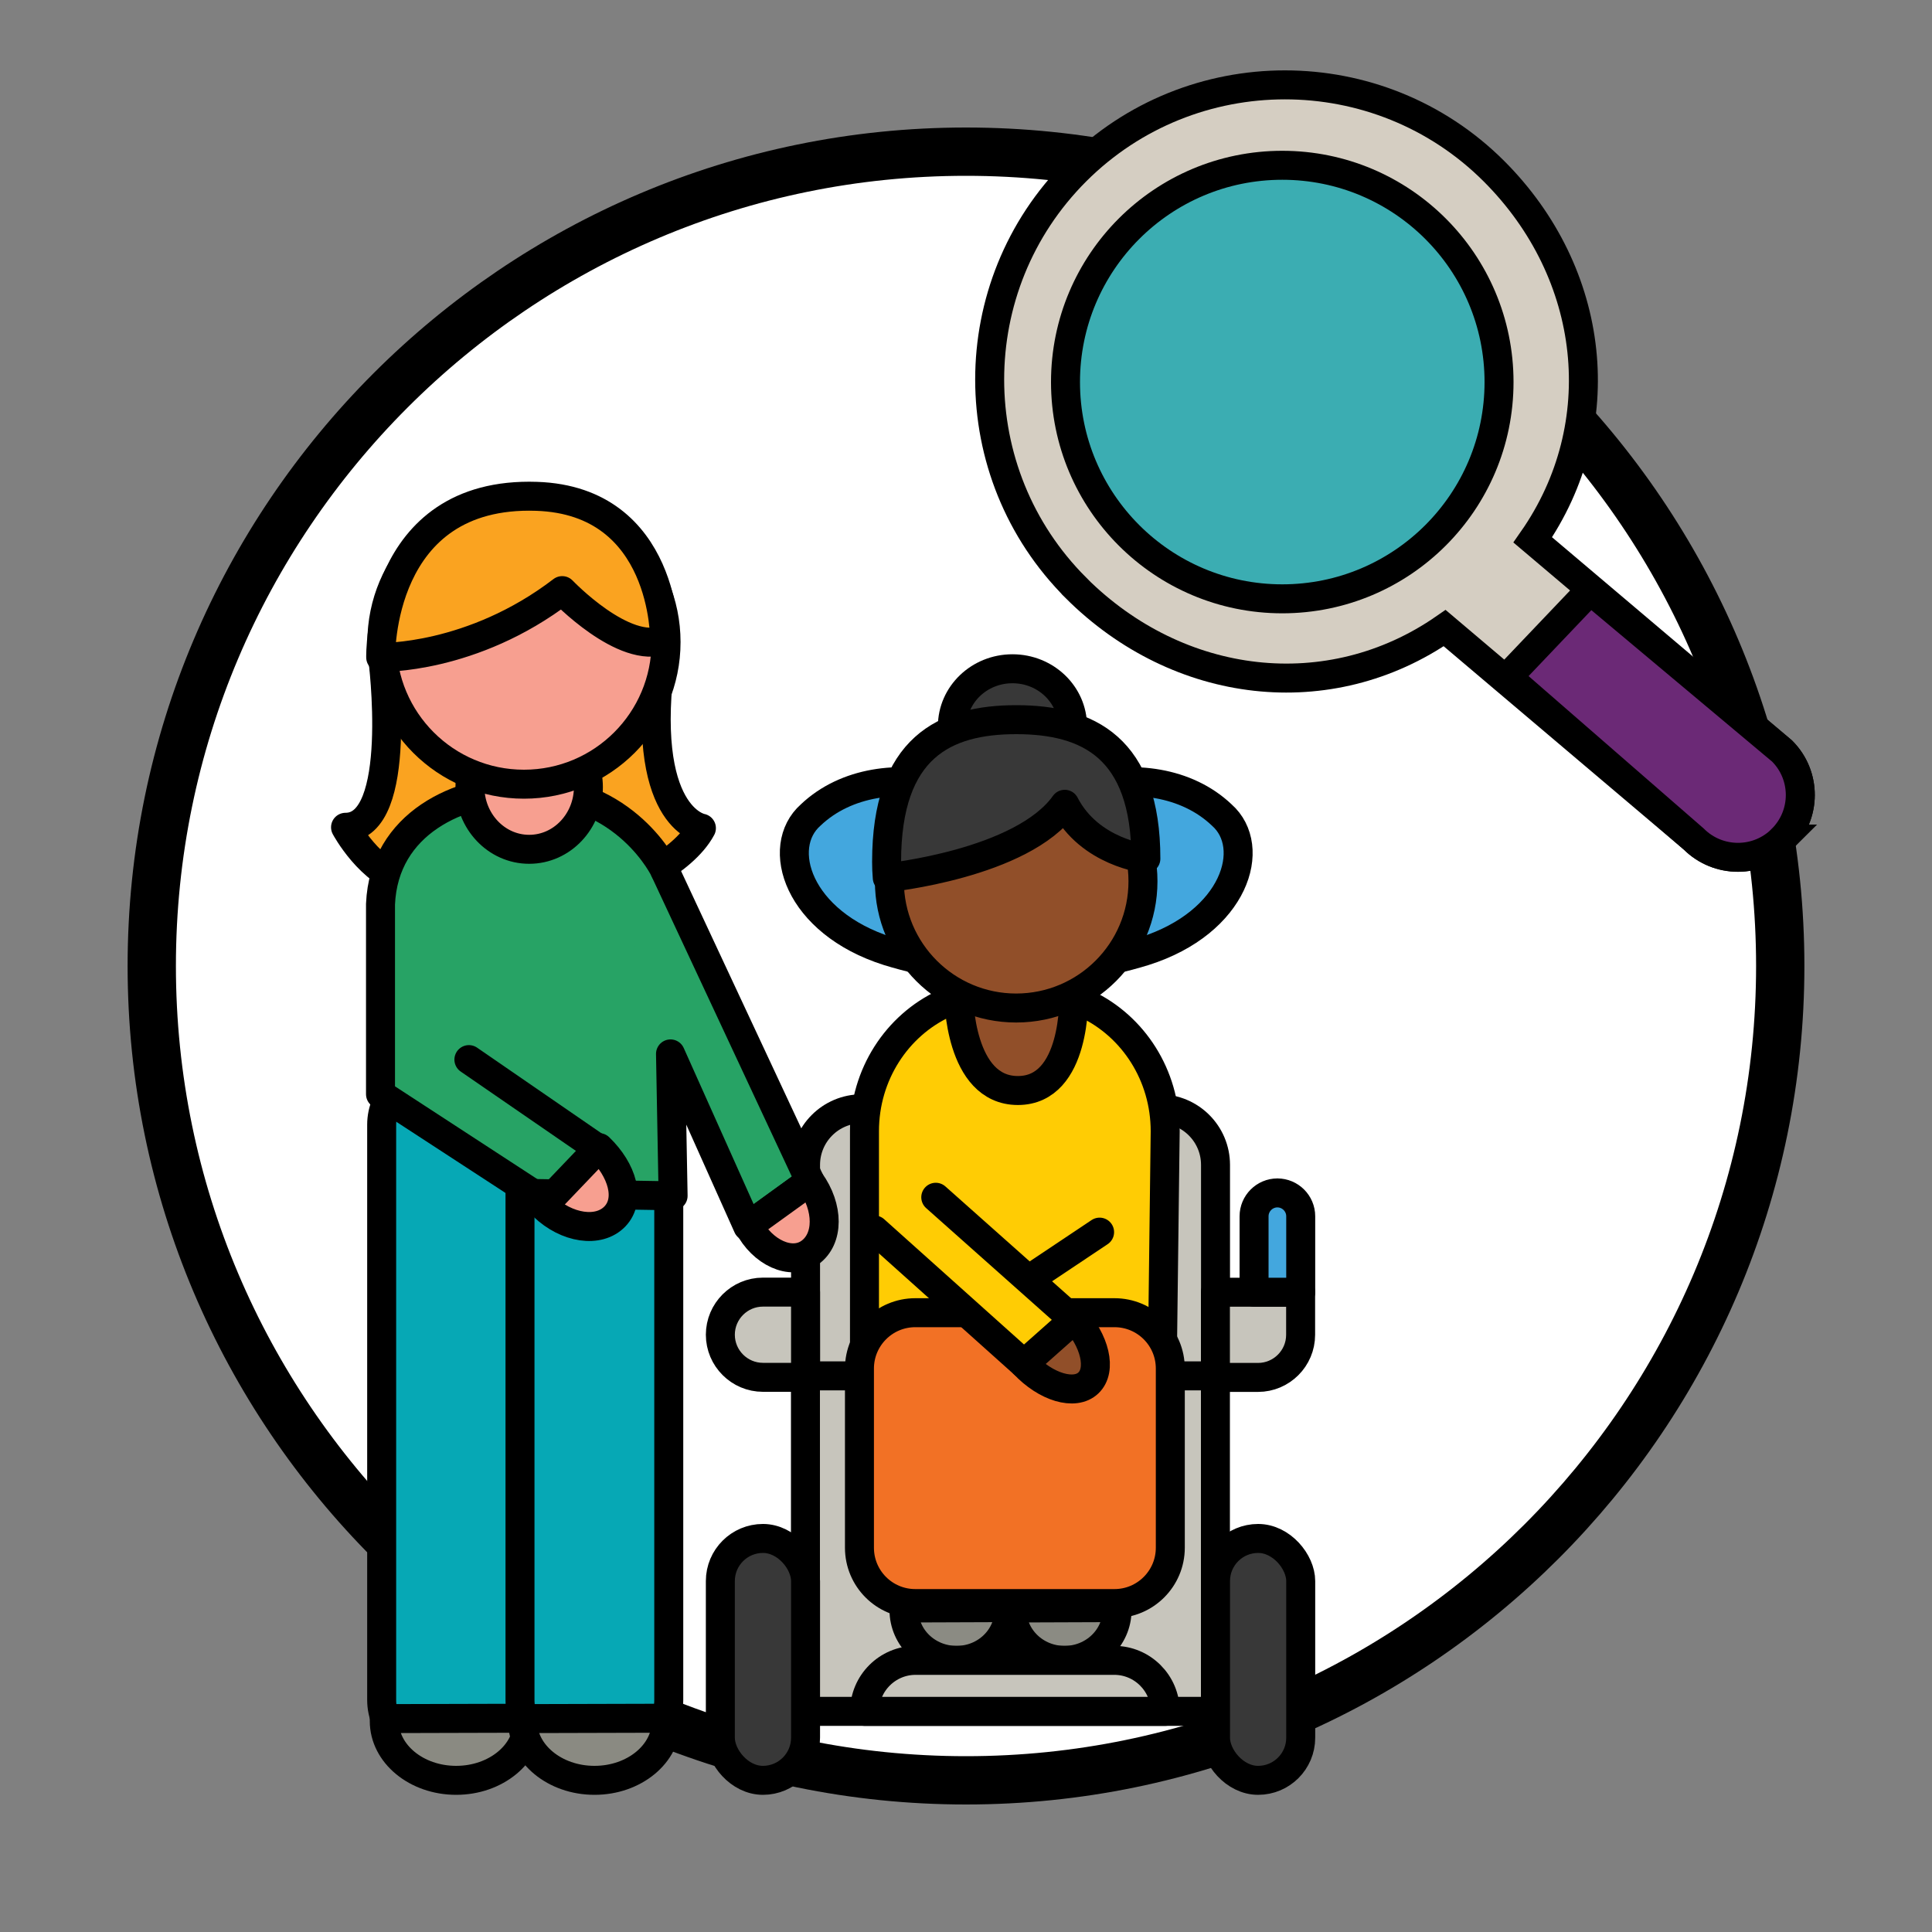 <svg viewBox="0 0 200 200" xmlns="http://www.w3.org/2000/svg" xmlns:xlink="http://www.w3.org/1999/xlink" overflow="hidden"><rect x="0" y="0" width="200" height="200" fill="#808080" stroke="none"/><defs></defs><g id="Circle_guides"><path d="M100 15.7C53.52 15.7 15.71 53.52 15.71 100 15.71 146.48 53.52 184.3 100 184.3 146.48 184.3 184.29 146.48 184.29 100 184.29 53.52 146.48 15.7 100 15.7" id="Circle" stroke="#000000" stroke-width="5" stroke-linejoin="round" fill="#FFFFFF" fill-rule="evenodd"/></g><g id="Icon"><g id="support_person_support_person_with_extra_needs_extensive_needs_more_support_Cerebal_Palsy"><path d="M89.2 114.78 120.02 114.78C123.23 114.78 125.83 117.38 125.83 120.59L125.83 142.58 83.39 142.58 83.39 120.59C83.39 117.38 85.99 114.78 89.2 114.78Z" stroke="#000000" stroke-width="3" stroke-linecap="round" stroke-linejoin="round" fill="#C7C5BC"/><rect x="83.38" y="142.43" width="42.44" height="34.73" stroke="#000000" stroke-width="3" stroke-linecap="round" stroke-linejoin="round" fill="#C7C5BC"/><path d="M112.5 81.52C107.78 82.89 102.62 82.89 97.9 81.52 93.18 80.25 87.6 80.87 83.92 84.37 83.92 84.37 83.92 84.37 83.92 84.37 80.18 87.68 82.55 95.49 91.95 98.47 100.48 101.1 109.92 101.1 118.45 98.47 127.86 95.49 130.22 87.68 126.48 84.37 126.48 84.37 126.48 84.37 126.48 84.37 122.8 80.87 117.21 80.25 112.5 81.52Z" stroke="#000000" stroke-width="3" stroke-linecap="round" stroke-linejoin="round" fill="#43A7DE" fill-rule="evenodd"/><path d="M120.2 151.03 120.62 117.11C120.62 111.28 117.3 106.25 112.5 103.96L97.74 103.89C92.87 106.15 89.49 111.22 89.49 117.1L89.49 151.88" stroke="#000000" stroke-width="3" stroke-linecap="round" stroke-linejoin="round" fill="#FFCC04" fill-rule="evenodd"/><path d="M94.75 166 115.37 166C118.56 166 121.15 163.41 121.15 160.22L121.15 141.67C121.15 138.47 118.56 135.89 115.37 135.89L94.75 135.89C91.56 135.89 88.97 138.48 88.97 141.67L88.97 160.22C88.97 163.42 91.56 166 94.75 166" stroke="#000000" stroke-width="3" stroke-linecap="round" stroke-linejoin="round" fill="#F27125" fill-rule="evenodd"/><path d="M104.77 166.45C104.77 166.52 104.77 166.6 104.77 166.67 104.77 169.55 107.2 171.88 110.2 171.88 113.2 171.88 115.64 169.55 115.64 166.67 115.64 166.58 115.64 166.5 115.64 166.42L104.78 166.46Z" stroke="#000000" stroke-width="3" stroke-linecap="round" stroke-linejoin="round" fill="#8B8B83" fill-rule="evenodd"/><path d="M93.58 166.45C93.58 166.52 93.58 166.6 93.58 166.67 93.58 169.55 96.01 171.88 99.02 171.88 102.03 171.88 104.45 169.55 104.45 166.67 104.45 166.58 104.45 166.5 104.45 166.42L93.59 166.46Z" stroke="#000000" stroke-width="3" stroke-linecap="round" stroke-linejoin="round" fill="#8B8B83" fill-rule="evenodd"/><path d="M111.15 103.16C111.15 103.16 111.46 112.89 105.37 112.89 99.28 112.89 99.25 103.16 99.25 103.16" stroke="#000000" stroke-width="3" stroke-linecap="round" stroke-linejoin="round" fill="#914F29" fill-rule="evenodd"/><path d="M105.2 104.35C97.95 104.35 92.07 98.47 92.07 91.23 92.07 83.99 97.95 78.1 105.2 78.1 112.45 78.1 118.32 83.98 118.32 91.23 118.32 98.47 112.45 104.34 105.2 104.35" stroke="#000000" stroke-width="3" stroke-linecap="round" stroke-linejoin="round" fill="#914F29" fill-rule="evenodd"/><path d="M98.59 75.48C98.59 75.38 98.59 75.29 98.59 75.19 98.59 71.9 101.37 69.23 104.81 69.23 108.25 69.23 111.03 71.9 111.03 75.19 111.03 75.27 111.03 75.36 111.03 75.44" stroke="#000000" stroke-width="3" stroke-linecap="round" stroke-linejoin="round" fill="#383838" fill-rule="evenodd"/><path d="M91.85 90.87C91.8 90.32 91.78 89.77 91.78 89.21 91.78 77.37 97.79 74.5 105.2 74.5 112.61 74.5 118.62 77.36 118.62 88.89 118.62 88.89 112.8 88.27 110.22 83.26 105.83 89.43 91.86 90.86 91.86 90.86" stroke="#000000" stroke-width="3" stroke-linecap="round" stroke-linejoin="round" fill="#383838" fill-rule="evenodd"/><line x1="113.83" y1="127.55" x2="106.87" y2="132.2" stroke="#000000" stroke-width="3" stroke-linecap="round" stroke-linejoin="round" fill="#282929"/><path d="M106 141.19C108.28 143.62 111.27 144.5 112.67 143.16 114.08 141.82 113.37 138.77 111.1 136.34L106 141.19Z" stroke="#000000" stroke-width="3" stroke-linecap="round" stroke-linejoin="round" fill="#914F29" fill-rule="evenodd"/><path d="M96.87 123.94 111.14 136.63 106 141.19 90.53 127.33" stroke="#000000" stroke-width="3" stroke-linecap="round" stroke-linejoin="round" fill="#FFCC04"/><rect x="125.83" y="159.26" rx="4.41" ry="4.41" width="8.82" height="25.04" stroke="#000000" stroke-width="3" stroke-linecap="round" stroke-linejoin="round" fill="#383838"/><rect x="74.57" y="159.26" rx="4.41" ry="4.41" width="8.82" height="25.04" stroke="#000000" stroke-width="3" stroke-linecap="round" stroke-linejoin="round" fill="#383838"/><path d="M78.98 133.76 83.39 133.76 83.39 142.58 78.98 142.58C76.55 142.58 74.57 140.6 74.57 138.17L74.57 138.17C74.57 135.74 76.55 133.76 78.98 133.76Z" stroke="#000000" stroke-width="3" stroke-linecap="round" stroke-linejoin="round" fill="#C7C5BC"/><path d="M130.24 133.76 134.65 133.76 134.65 142.58 125.83 142.58 125.83 138.17C125.83 135.74 127.81 133.76 130.24 133.76Z" stroke="#000000" stroke-width="3" stroke-linecap="round" stroke-linejoin="round" fill="#C7C5BC" transform="matrix(-1 -1.22465e-16 1.22465e-16 -1 260.47 276.35)"/><path d="M94.78 171.88 115.35 171.88C118.26 171.88 120.63 174.25 120.63 177.16L89.5 177.16C89.5 174.25 91.87 171.88 94.78 171.88Z" stroke="#000000" stroke-width="3" stroke-linecap="round" stroke-linejoin="round" fill="#C7C5BC"/><path d="M132.23 123.49 132.23 123.49C133.56 123.49 134.65 124.57 134.65 125.91L134.65 133.77 129.82 133.77 129.82 125.91C129.82 124.58 130.9 123.49 132.24 123.49Z" stroke="#000000" stroke-width="3" stroke-linecap="round" stroke-linejoin="round" fill="#43A7DE"/><path d="M39.62 68.1C39.62 68.1 41.89 85.64 35.77 85.64 35.77 85.64 38.3 90.39 42.18 91.31 53.36 93.94 64.51 91.85 64.51 91.85 64.51 91.85 70.63 89.42 72.61 85.73 72.61 85.73 66.04 84.65 68.47 67.56L39.61 68.1Z" stroke="#000000" stroke-width="3" stroke-linecap="round" stroke-linejoin="round" fill="#FAA320"/><path d="M44.99 181.46 49.44 181.46C52.45 181.46 54.91 179 54.91 175.98L54.91 116.43C54.91 113.42 52.45 110.96 49.44 110.96L44.99 110.96C41.98 110.96 39.51 113.42 39.51 116.43L39.51 175.98C39.51 178.99 41.97 181.46 44.99 181.46" stroke="#000000" stroke-width="3" stroke-linecap="round" stroke-linejoin="round" fill="#06A8B5" fill-rule="evenodd"/><path d="M39.78 177.91C39.78 178 39.78 178.08 39.78 178.17 39.78 181.55 43.11 184.3 47.22 184.3 51.33 184.3 54.66 181.56 54.66 178.17 54.66 178.07 54.66 177.97 54.66 177.87L39.79 177.91Z" stroke="#000000" stroke-width="3" stroke-linecap="round" stroke-linejoin="round" fill="#8A8A82" fill-rule="evenodd"/><path d="M59.31 181.46 63.76 181.46C66.77 181.46 69.23 179 69.23 175.98L69.23 116.43C69.23 113.42 66.77 110.96 63.76 110.96L59.31 110.96C56.3 110.96 53.83 113.42 53.83 116.43L53.83 175.98C53.83 178.99 56.29 181.46 59.31 181.46" stroke="#000000" stroke-width="3" stroke-linecap="round" stroke-linejoin="round" fill="#06A8B5" fill-rule="evenodd"/><path d="M56.88 124.67 39.39 113.27 39.39 93.6C39.75 85.18 47.6 81.71 54.29 81.71 64.92 81.71 68.84 90.13 68.84 90.13" stroke="#000000" stroke-width="3" stroke-linecap="round" stroke-linejoin="round" fill="#27A365" fill-rule="evenodd"/><path d="M54.1 177.91C54.1 178 54.1 178.08 54.1 178.17 54.1 181.55 57.43 184.3 61.54 184.3 65.65 184.3 68.98 181.56 68.98 178.17 68.98 178.07 68.98 177.97 68.98 177.87L54.11 177.91Z" stroke="#000000" stroke-width="3" stroke-linecap="round" stroke-linejoin="round" fill="#8A8A82" fill-rule="evenodd"/><path d="M54.78 87.92C58.2 87.92 60.91 84.99 60.91 81.49 60.91 77.99 58.2 75.06 54.78 75.06 51.36 75.06 48.65 78 48.65 81.49 48.65 84.98 51.36 87.92 54.78 87.92" stroke="#000000" stroke-width="3" stroke-linecap="round" stroke-linejoin="round" fill="#F79F90" fill-rule="evenodd"/><path d="M68.83 90.13 83.85 122.28 77.41 126.97 69.41 109.1 69.68 123.79 55.28 123.55" stroke="#000000" stroke-width="3" stroke-linecap="round" stroke-linejoin="round" fill="#27A365"/><line x1="48.54" y1="109.69" x2="62.02" y2="118.97" stroke="#000000" stroke-width="3" stroke-linecap="round" stroke-linejoin="round" fill="none"/><path d="M62.02 118.8C64.44 121.13 65.32 124.19 63.65 125.93 61.98 127.66 58.67 127.18 56.24 124.85L62.01 118.81Z" stroke="#000000" stroke-width="3" stroke-linecap="round" stroke-linejoin="round" fill="#F79F90" fill-rule="evenodd"/><path d="M83.85 122.28C85.82 125.01 85.8 128.25 83.85 129.66 81.9 131.07 78.9 129.64 77.49 126.88L83.85 122.29Z" stroke="#000000" stroke-width="3" stroke-linecap="round" stroke-linejoin="round" fill="#F79F90" fill-rule="evenodd"/><circle cx="54.24" cy="66.47" r="14.71" stroke="#000000" stroke-width="3" stroke-linecap="round" stroke-linejoin="round" fill="#F79F90"/><path d="M68.8 66.22C68.8 66.22 68.98 51.83 55.55 51.38 39.03 50.82 39.41 68.05 39.41 68.05 39.41 68.05 48.86 68.29 58.2 61.14 58.2 61.14 64.61 67.87 68.8 66.22Z" stroke="#000000" stroke-width="3" stroke-linecap="round" stroke-linejoin="round" fill="#FAA320"/></g><g id="magnifying_glass_search_find_review_look_assess_zoom"><g id="magnifying_glass_find"><path d="M111.39 60.87C122.01 71.46 137.63 73.29 149.55 65.02L175.33 86.85C177.86 89.37 181.95 89.37 184.47 86.85 186.99 84.34 187 80.27 184.49 77.75 184.49 77.75 184.48 77.74 184.47 77.73L158.67 55.89C166.97 44 165.26 28.31 154.64 17.71L154.64 17.71C142.72 5.81 123.31 5.81 111.39 17.71 99.47 29.61 99.47 48.97 111.39 60.86Z" stroke="#000000" stroke-width="3" stroke-miterlimit="10" fill="#D5CEC2" fill-rule="evenodd"/></g><circle cx="132.74" cy="39.55" r="22.44" stroke="#000000" stroke-width="3" stroke-miterlimit="10" fill="#3BADB2"/><path d="M184.47 86.86C186.99 84.35 187 80.28 184.49 77.76L184.47 77.74 164.62 61.11 156.07 70.09 175.34 86.86C177.87 89.38 181.96 89.38 184.48 86.86Z" stroke="#000000" stroke-width="3" stroke-miterlimit="10" fill="#6B2976" fill-rule="evenodd"/></g></g></svg>